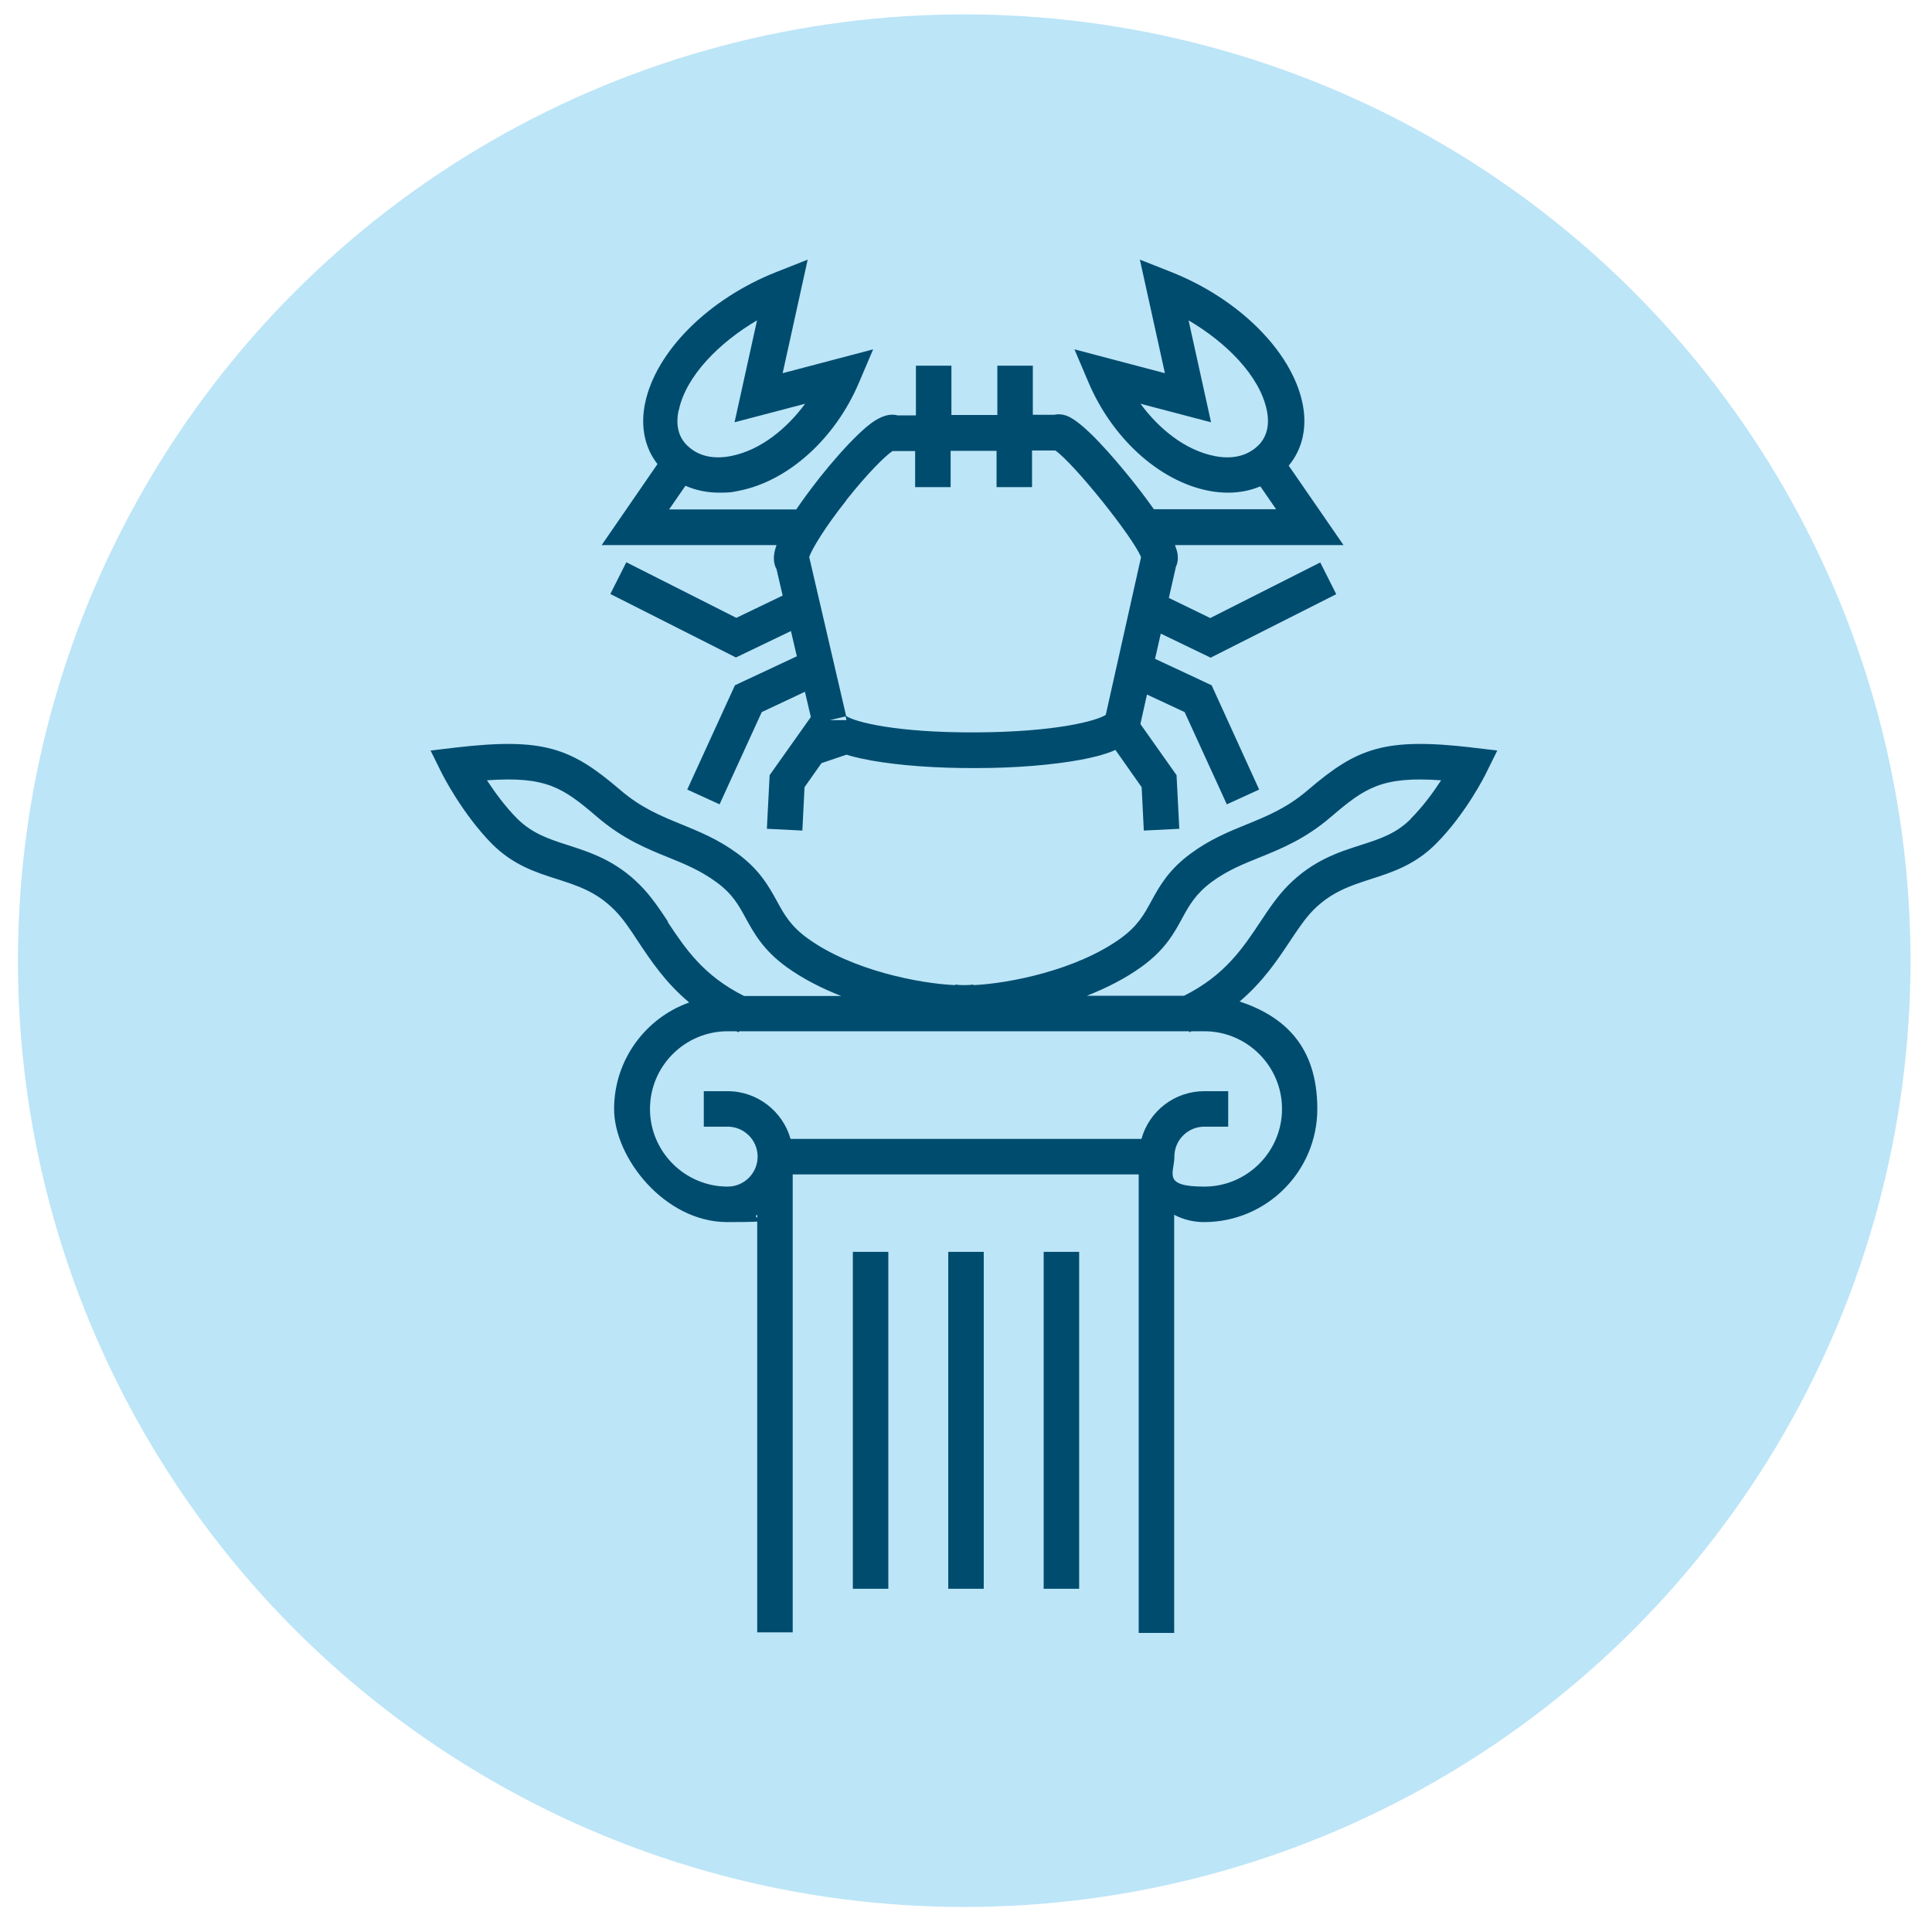 <?xml version="1.0" encoding="UTF-8"?> <svg xmlns="http://www.w3.org/2000/svg" id="Layer_1" version="1.1" viewBox="0 0 980 980"><defs><style> .st0 { fill: none; } .st1 { fill: #004c6f; } .st2 { fill: #bce5f7; } </style></defs><circle class="st2" cx="489.1" cy="487.3" r="480"></circle><rect class="st0" x="269.9" y="500.1" width="438.5" height="438.5"></rect><g><path class="st1" d="M747,379.2c-44.7-5.2-58.6.2-83.4,21.4-10.8,9.3-20.8,13.3-31.3,17.6-9.1,3.7-18.4,7.5-28.1,14.6-11.5,8.4-16.1,16.8-20.2,24.3-3.7,6.8-6.9,12.6-15.6,18.9-22.3,16.1-56.6,22.9-74.7,23.7v-.3c-1.2.2-2.8.3-4.6.3-1.8,0-3.3-.1-4.6-.3v.3c-18.2-.8-52.4-7.5-74.8-23.7-8.7-6.3-11.9-12.1-15.6-18.9-4.1-7.4-8.7-15.9-20.2-24.3-9.7-7.1-19.1-10.9-28.1-14.6-10.5-4.3-20.5-8.3-31.3-17.6-24.8-21.2-38.7-26.6-83.4-21.4l-12.7,1.5,5.7,11.5c.4.8,10.4,20.6,25.5,35.9,10.6,10.6,21.9,14.3,32.9,17.8,10.3,3.3,20,6.4,29.2,15.7,4.3,4.3,7.9,9.7,12,16,6.4,9.6,13.8,20.8,25.9,30.9-22.2,7.9-38.1,29.2-38.1,54s25.7,57.4,57.4,57.4,10.6-1.3,15.2-3.7v211.8h18v-232.3h175.5v232.6h18v-212.1c4.6,2.4,9.7,3.7,15.2,3.7,31.6,0,57.4-25.7,57.4-57.4s-16.6-46.9-39.4-54.5c11.8-10,19.1-20.9,25.4-30.4,4.2-6.3,7.8-11.7,12-16,9.3-9.3,19-12.4,29.2-15.7,10.9-3.5,22.3-7.2,32.9-17.8,15.2-15.2,25.1-35,25.5-35.9l5.7-11.5-12.7-1.5ZM338.9,467.6c-4.5-6.8-8.8-13.2-14.3-18.7-12.3-12.4-25.1-16.5-36.5-20.2-9.7-3.1-18.1-5.9-25.7-13.4-6.2-6.2-11.5-13.6-15.4-19.5,30-2.1,38.4,3.6,55.8,18.5,13,11.2,25.3,16.2,36.2,20.6,8.4,3.4,16.4,6.7,24.3,12.5,8.3,6,11.4,11.8,15,18.4,4.2,7.6,8.9,16.2,20.8,24.8,8.2,5.9,17.8,10.8,27.6,14.6h-49.3c-20.6-10.3-29.8-24.1-38.7-37.5ZM610.9,523.1c21.7,0,39.4,17.7,39.4,39.4s-17.7,39.4-39.4,39.4-15.2-6.8-15.2-15.2,6.8-15.2,15.2-15.2h12.1v-18h-12.1c-15.2,0-28,10.2-31.9,24.2h-178c-3.9-13.9-16.8-24.2-31.9-24.2h-12.1v18h12.1c8.3,0,15.1,6.7,15.2,15v.4c-.1,8.3-6.9,15-15.2,15-21.7,0-39.4-17.7-39.4-39.4s17.7-39.4,39.4-39.4h4.4c.4.2.8.4,1.2.5l.2-.5h228.2l.2.5c.4-.2.8-.4,1.2-.5h6.3ZM715.7,415.3c-7.5,7.6-15.9,10.3-25.6,13.4-11.3,3.6-24.1,7.8-36.5,20.2-5.5,5.5-9.8,11.9-14.3,18.7-8.9,13.4-18.1,27.2-38.7,37.5h-49.3c9.9-3.9,19.4-8.7,27.6-14.6,12-8.6,16.7-17.2,20.8-24.8,3.6-6.6,6.8-12.3,15-18.4,7.9-5.8,15.9-9,24.3-12.4,10.9-4.4,23.2-9.4,36.2-20.6,17.3-14.8,25.8-20.6,55.8-18.5-3.9,6-9.2,13.3-15.4,19.5Z"></path><rect class="st1" x="432.6" y="635" width="18" height="170.9"></rect><rect class="st1" x="481" y="635" width="18" height="170.9"></rect><rect class="st1" x="529.4" y="635" width="18" height="170.9"></rect><path class="st1" d="M429.4,382.8c4.9,1.6,9.8,2.4,12.8,3,14.1,2.5,32.8,3.9,53,3.8,20.1,0,38.8-1.6,52.9-4.2,4-.8,11.2-2.1,17.7-5l13.3,18.9,1.1,22,18-.9-1.4-27.2-18.3-25.9c0-.4.1-.7.2-1.1l3.1-13.9,19.1,8.9,21.4,46.8,16.4-7.5-24.1-52.9-28.7-13.4,2.9-12.8,25.3,12.2,63.7-32.2-8.1-16.1-55.8,28.2-21-10.2,3.6-15.9c.8-1.6,1.2-3.8.8-6.5-.2-1.3-.7-2.8-1.3-4.4h85.5l-27.8-40.3c7-8.4,9.5-19.5,7-31.6-5.4-26.3-32.3-53.1-66.8-66.7l-15.7-6.2,12.7,57.6-45.9-12.1,7.2,16.9c12.1,28.4,35.9,49.9,60.7,54.8,3.4.7,6.8,1,10.1,1,5.8,0,11.3-1.1,16.3-3.2l8,11.6h-62c-4.1-5.8-8.5-11.5-11.9-15.7-8.4-10.4-23.7-28.4-32.1-31.6-2.6-1-4.8-1-6.5-.6h-10.9s0-24.9,0-24.9h-18v25h-23.3c0,0,0-25,0-25h-18v25.2h-9.3c-7.6-2.1-15.7,5.6-19.9,9.6-5.8,5.5-12.8,13.4-19.8,22.2-4.3,5.5-8.3,10.9-11.7,15.9h-64.5l8.3-12c5.2,2.3,11,3.5,17.2,3.5s6.6-.3,10.1-1c24.8-4.9,48.7-26.4,60.7-54.8l7.2-16.9-45.9,12.1,12.7-57.6-15.7,6.2c-34.6,13.6-61.4,40.4-66.8,66.7-2.4,11.7-.2,22.5,6.3,30.8l-28.3,41.1h88.7c-1.5,4.1-2.1,8.5,0,12.2l3.1,13.4-23.5,11.3-55.8-28.2-8.1,16.1,63.7,32.2,27.9-13.4,3,12.8-31.4,14.7-24.2,52.9,16.4,7.5,21.4-46.8,21.9-10.3,3,12.8-20.9,29.5-1.4,27.2,18,.9,1.1-22,8.6-12.2M616,231.3c-15-3-28.1-13.8-37.5-26.5l35.8,9.4-11.4-51.7c18.9,11.1,36.1,28,39.7,45.7,1.5,7.4,0,13.4-4.3,17.7-6.9,6.8-16,6.7-22.4,5.4ZM420.5,365.4l8.4-2c.2.5.4,1.1.4,1.9h-8.9ZM429.2,253.8c11.1-14,19.8-22.5,23.5-25h11.5s0,18.3,0,18.3h18v-18.4h23.3c0,0,0,18.4,0,18.4h18v-18.6h11.8c9.4,6.5,39.1,43.5,43.5,54.1l-17.9,80c-4.5,3-25.1,8.7-65.8,8.9-40.7.2-61.4-5.3-65.9-8.3l-18.7-80.5v-.3c1.5-4.1,7.7-14.6,18.8-28.6ZM344.3,208.2c3.6-17.6,20.8-34.6,39.7-45.7l-11.4,51.7,35.8-9.4c-9.3,12.6-22.5,23.5-37.5,26.5-6.4,1.3-15.5,1.4-22.4-5.4-4.4-4.3-5.8-10.3-4.3-17.7Z"></path></g></svg> 